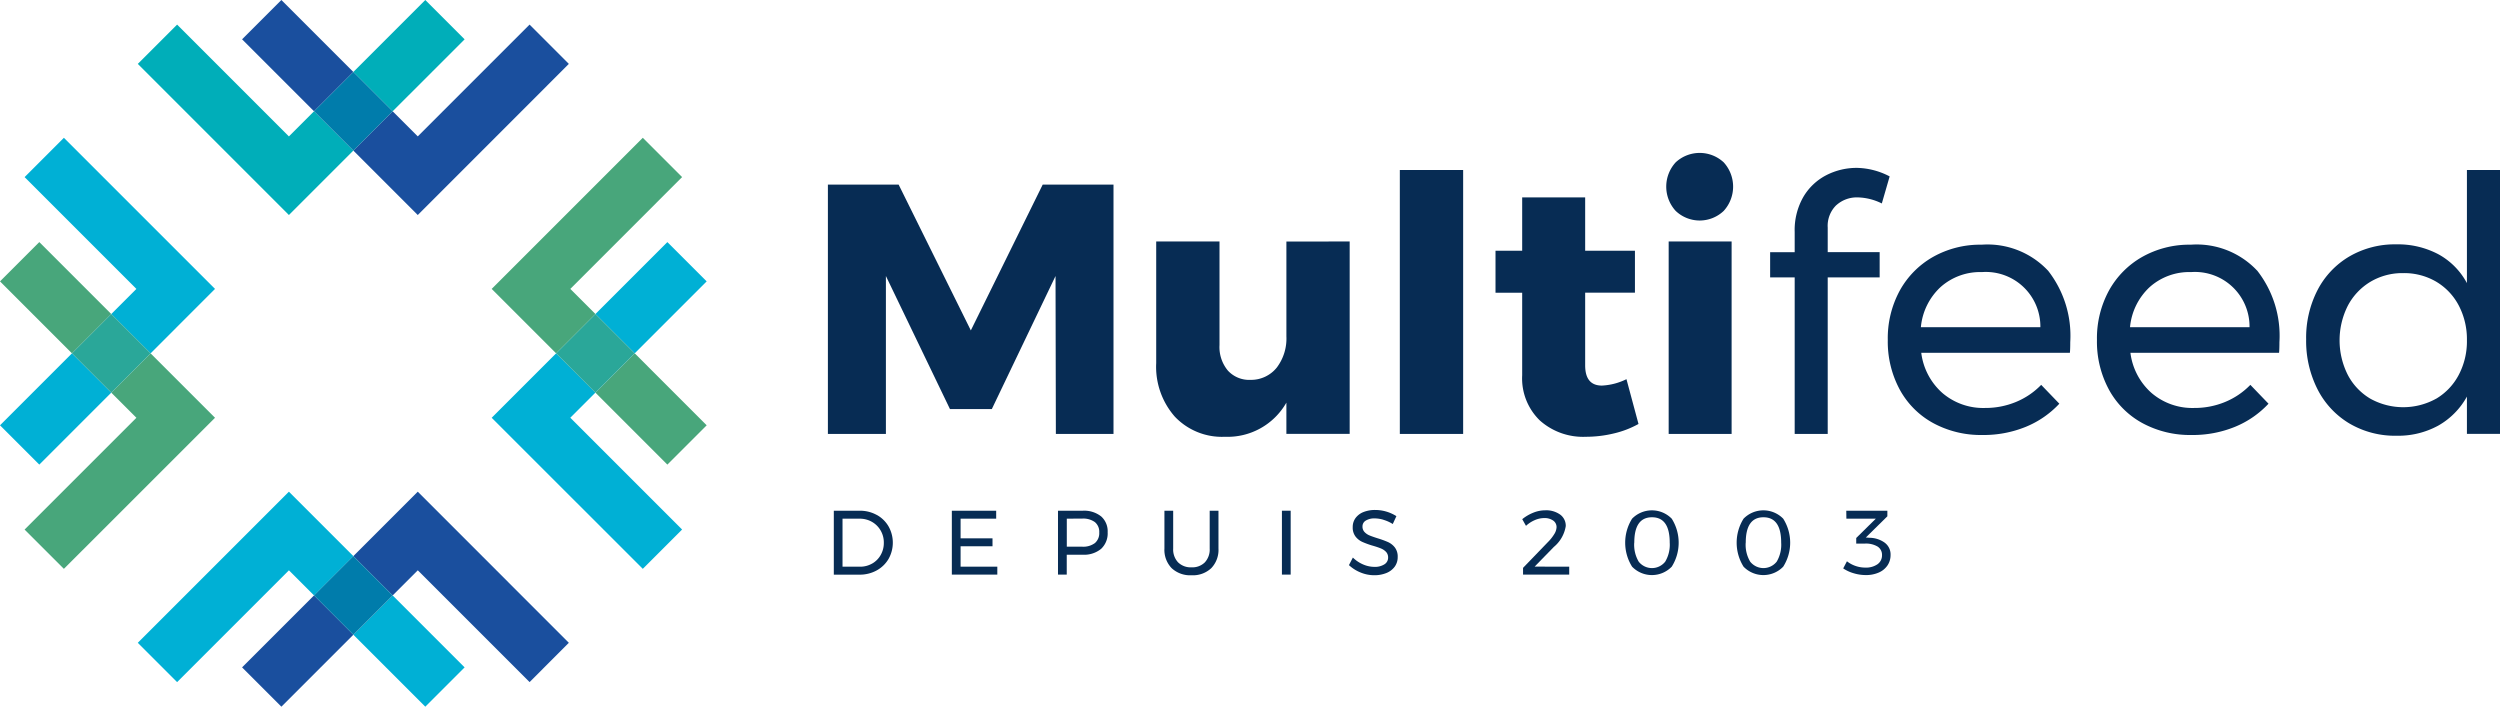<svg xmlns="http://www.w3.org/2000/svg" xmlns:xlink="http://www.w3.org/1999/xlink" width="179.054" height="50.614" viewBox="0 0 179.054 50.614">
  <defs>
    <clipPath id="clip-path">
      <rect id="Rectangle_15" data-name="Rectangle 15" width="179.054" height="50.614" fill="none"/>
    </clipPath>
  </defs>
  <g id="Groupe_3" data-name="Groupe 3" transform="translate(0 0)">
    <rect id="Rectangle_1" data-name="Rectangle 1" width="3.981" height="7.289" transform="translate(25.307 45.46) rotate(-45)" fill="#00b0d5"/>
    <path id="Tracé_1" data-name="Tracé 1" d="M23.445,45.038,12.622,55.861l2.816,2.815,8.008-8.007,1.8,1.8,2.816-2.815Z" transform="translate(-2.753 -9.822)" fill="#00b0d5"/>
    <path id="Tracé_2" data-name="Tracé 2" d="M32.366,49.652l2.816,2.816,1.8-1.8,8.007,8.007L47.8,55.86,36.981,45.037Z" transform="translate(-7.059 -9.822)" fill="#1a4f9e"/>
    <rect id="Rectangle_2" data-name="Rectangle 2" width="7.289" height="3.981" transform="translate(17.338 47.799) rotate(-45)" fill="#1a4f9e"/>
    <rect id="Rectangle_3" data-name="Rectangle 3" width="3.981" height="3.981" transform="translate(22.492 42.645) rotate(-45)" fill="#007cab"/>
    <path id="Tracé_3" data-name="Tracé 3" d="M36.98,15.891,47.8,5.067,44.988,2.252,36.98,10.259l-1.8-1.8-2.816,2.815Z" transform="translate(-7.059 -0.491)" fill="#1a4f9e"/>
    <rect id="Rectangle_4" data-name="Rectangle 4" width="3.982" height="7.288" transform="translate(17.338 2.816) rotate(-45)" fill="#1a4f9e"/>
    <path id="Tracé_4" data-name="Tracé 4" d="M28.06,11.276,25.245,8.461l-1.8,1.8L15.438,2.252,12.623,5.067,23.445,15.891Z" transform="translate(-2.753 -0.491)" fill="#00aeb9"/>
    <rect id="Rectangle_5" data-name="Rectangle 5" width="7.288" height="3.982" transform="translate(25.307 5.154) rotate(-44.996)" fill="#00aeb9"/>
    <rect id="Rectangle_6" data-name="Rectangle 6" width="3.981" height="3.981" transform="translate(22.492 7.969) rotate(-45)" fill="#007cab"/>
    <path id="Tracé_5" data-name="Tracé 5" d="M49.652,32.366l-4.615,4.615L55.86,47.8l2.815-2.816-8.007-8.007,1.8-1.8Z" transform="translate(-9.822 -7.059)" fill="#00b0d5"/>
    <rect id="Rectangle_7" data-name="Rectangle 7" width="7.288" height="3.981" transform="matrix(0.707, -0.707, 0.707, 0.707, 42.645, 22.492)" fill="#00b0d5"/>
    <path id="Tracé_6" data-name="Tracé 6" d="M50.668,23.445l8.007-8.008L55.86,12.622,45.037,23.445l4.615,4.615,2.816-2.816Z" transform="translate(-9.822 -2.753)" fill="#48a67b"/>
    <rect id="Rectangle_8" data-name="Rectangle 8" width="3.982" height="7.288" transform="translate(42.645 28.122) rotate(-44.992)" fill="#48a67b"/>
    <rect id="Rectangle_9" data-name="Rectangle 9" width="3.981" height="3.981" transform="translate(39.83 25.307) rotate(-45)" fill="#2aa799"/>
    <rect id="Rectangle_10" data-name="Rectangle 10" width="7.289" height="3.981" transform="translate(0 30.461) rotate(-45.008)" fill="#00b0d5"/>
    <path id="Tracé_7" data-name="Tracé 7" d="M15.891,23.445,5.067,12.622,2.253,15.438l8.007,8.008-1.8,1.8,2.815,2.816Z" transform="translate(-0.491 -2.753)" fill="#00b0d5"/>
    <path id="Tracé_8" data-name="Tracé 8" d="M11.276,32.366,8.46,35.182l1.8,1.8L2.252,44.988,5.067,47.8,15.891,36.981Z" transform="translate(-0.491 -7.059)" fill="#48a67b"/>
    <rect id="Rectangle_11" data-name="Rectangle 11" width="3.981" height="7.289" transform="translate(0 20.153) rotate(-45)" fill="#48a67b"/>
    <rect id="Rectangle_12" data-name="Rectangle 12" width="3.982" height="3.982" transform="translate(5.154 25.306) rotate(-44.992)" fill="#2aa799"/>
    <path id="Tracé_9" data-name="Tracé 9" d="M75.834,16.907H80.9l5.172,10.445L91.22,16.907h5.07V34.766H92.162l-.024-11.311-4.562,9.528h-3l-4.587-9.528V34.766H75.834Z" transform="translate(-16.539 -3.687)" fill="#072c54"/>
    <g id="Groupe_2" data-name="Groupe 2" transform="translate(0 0)">
      <g id="Groupe_1" data-name="Groupe 1" clip-path="url(#clip-path)">
        <path id="Tracé_10" data-name="Tracé 10" d="M119.763,22.12V35.9H115.23V33.661a4.849,4.849,0,0,1-4.408,2.446,4.652,4.652,0,0,1-3.58-1.44,5.407,5.407,0,0,1-1.336-3.834V22.12h4.534v7.413a2.633,2.633,0,0,0,.6,1.834,2.064,2.064,0,0,0,1.617.663,2.358,2.358,0,0,0,1.885-.88,3.438,3.438,0,0,0,.689-2.228v-6.8Z" transform="translate(-23.097 -4.824)" fill="#072c54"/>
        <rect id="Rectangle_13" data-name="Rectangle 13" width="4.535" height="18.903" transform="translate(100.258 12.176)" fill="#072c54"/>
        <path id="Tracé_11" data-name="Tracé 11" d="M147.228,34.308a6.805,6.805,0,0,1-1.756.676,8.542,8.542,0,0,1-2.013.242,4.648,4.648,0,0,1-3.3-1.172,4.2,4.2,0,0,1-1.262-3.235V24.908h-1.91V21.9h1.91V18.08h4.511V21.9h3.565v3.006h-3.565v5.2c0,.969.4,1.453,1.2,1.453a4.432,4.432,0,0,0,1.758-.459Z" transform="translate(-29.876 -3.943)" fill="#072c54"/>
        <path id="Tracé_12" data-name="Tracé 12" d="M156.741,14.683a2.579,2.579,0,0,1,0,3.477,2.492,2.492,0,0,1-3.439,0,2.573,2.573,0,0,1,0-3.477,2.526,2.526,0,0,1,3.439,0M152.8,20.351h4.508V34.133H152.8Z" transform="translate(-33.287 -3.055)" fill="#072c54"/>
        <path id="Tracé_13" data-name="Tracé 13" d="M166.877,18.051a2.065,2.065,0,0,0-.611,1.6v1.759h3.72v1.809h-3.72V34.432H163.9V23.223h-1.758V21.414H163.9V19.962a4.763,4.763,0,0,1,.623-2.509,4.069,4.069,0,0,1,1.644-1.554,4.75,4.75,0,0,1,2.191-.522,5.234,5.234,0,0,1,2.344.611l-.561,1.937a4.058,4.058,0,0,0-1.732-.434,2.182,2.182,0,0,0-1.529.561" transform="translate(-35.362 -3.353)" fill="#072c54"/>
        <path id="Tracé_14" data-name="Tracé 14" d="M184.389,24.26a7.573,7.573,0,0,1,1.6,5.133c0,.34-.008.6-.027.765H175.318a4.593,4.593,0,0,0,1.516,2.879,4.487,4.487,0,0,0,3.043,1.07,5.706,5.706,0,0,0,2.23-.433,5.351,5.351,0,0,0,1.8-1.222l1.3,1.35a6.816,6.816,0,0,1-2.4,1.655,7.98,7.98,0,0,1-3.109.586,7.152,7.152,0,0,1-3.526-.854,5.992,5.992,0,0,1-2.4-2.407,7.223,7.223,0,0,1-.852-3.541,7.146,7.146,0,0,1,.852-3.528,6.22,6.22,0,0,1,2.382-2.42,6.873,6.873,0,0,1,3.49-.88,5.941,5.941,0,0,1,4.74,1.847m-.535,4.064a3.907,3.907,0,0,0-4.178-3.949,4.257,4.257,0,0,0-2.967,1.07,4.475,4.475,0,0,0-1.414,2.878Z" transform="translate(-37.714 -4.888)" fill="#072c54"/>
        <path id="Tracé_15" data-name="Tracé 15" d="M203.548,24.26a7.573,7.573,0,0,1,1.6,5.133c0,.34-.008.6-.027.765H194.477a4.593,4.593,0,0,0,1.516,2.879,4.487,4.487,0,0,0,3.043,1.07,5.706,5.706,0,0,0,2.23-.433,5.351,5.351,0,0,0,1.8-1.222l1.3,1.35a6.816,6.816,0,0,1-2.4,1.655,7.98,7.98,0,0,1-3.109.586,7.151,7.151,0,0,1-3.526-.854,5.992,5.992,0,0,1-2.4-2.407,7.224,7.224,0,0,1-.852-3.541,7.146,7.146,0,0,1,.852-3.528,6.224,6.224,0,0,1,2.381-2.42,6.878,6.878,0,0,1,3.49-.88,5.941,5.941,0,0,1,4.74,1.847m-.535,4.064a3.907,3.907,0,0,0-4.179-3.949,4.257,4.257,0,0,0-2.967,1.07,4.475,4.475,0,0,0-1.414,2.878Z" transform="translate(-41.892 -4.888)" fill="#072c54"/>
        <path id="Tracé_16" data-name="Tracé 16" d="M225.124,15.572v18.9h-2.369V31.8a5.357,5.357,0,0,1-2.051,2.078,5.991,5.991,0,0,1-2.992.726,6.427,6.427,0,0,1-3.375-.879,6.026,6.026,0,0,1-2.281-2.446,7.643,7.643,0,0,1-.816-3.58,7.434,7.434,0,0,1,.816-3.528,5.982,5.982,0,0,1,2.281-2.408,6.452,6.452,0,0,1,3.348-.866,6.2,6.2,0,0,1,3.033.713,5.081,5.081,0,0,1,2.037,2.063v-8.1Zm-4.572,16.381a4.312,4.312,0,0,0,1.617-1.707,5.156,5.156,0,0,0,.586-2.472,5.213,5.213,0,0,0-.586-2.5,4.3,4.3,0,0,0-1.617-1.705,4.531,4.531,0,0,0-2.357-.612,4.466,4.466,0,0,0-2.357.624,4.37,4.37,0,0,0-1.617,1.719,5.5,5.5,0,0,0,0,4.943,4.28,4.28,0,0,0,1.617,1.707,4.853,4.853,0,0,0,4.713,0" transform="translate(-46.07 -3.396)" fill="#072c54"/>
        <path id="Tracé_17" data-name="Tracé 17" d="M79.446,47.078a2.191,2.191,0,0,1,.847.821,2.368,2.368,0,0,1,0,2.34,2.219,2.219,0,0,1-.853.821,2.5,2.5,0,0,1-1.217.3H76.376V46.781h1.863a2.457,2.457,0,0,1,1.206.3m-.328,3.488a1.622,1.622,0,0,0,.615-.615,1.728,1.728,0,0,0,.226-.877,1.7,1.7,0,0,0-.23-.882,1.664,1.664,0,0,0-.623-.618,1.741,1.741,0,0,0-.879-.226H77v3.439h1.248a1.706,1.706,0,0,0,.867-.222" transform="translate(-16.657 -10.202)" fill="#072c54"/>
        <path id="Tracé_18" data-name="Tracé 18" d="M87.187,46.781h3.176v.568H87.814v1.412H90.1v.568H87.814v1.458h2.63v.568H87.187Z" transform="translate(-19.015 -10.203)" fill="#072c54"/>
        <path id="Tracé_19" data-name="Tracé 19" d="M100,47.186a1.422,1.422,0,0,1,.468,1.137A1.513,1.513,0,0,1,100,49.511a1.919,1.919,0,0,1-1.322.421H97.538v1.425h-.627V46.781h1.764a1.959,1.959,0,0,1,1.324.405M99.552,49.1a.93.93,0,0,0,.314-.762.9.9,0,0,0-.314-.743,1.422,1.422,0,0,0-.9-.251l-1.11.006v2.007h1.11a1.39,1.39,0,0,0,.9-.258" transform="translate(-21.136 -10.202)" fill="#072c54"/>
        <path id="Tracé_20" data-name="Tracé 20" d="M107.638,50.478a1.288,1.288,0,0,0,.963.357,1.27,1.27,0,0,0,.955-.357,1.359,1.359,0,0,0,.346-.991V46.781h.629v2.706a1.892,1.892,0,0,1-.514,1.406,1.92,1.92,0,0,1-1.416.51,1.941,1.941,0,0,1-1.425-.51,1.887,1.887,0,0,1-.516-1.406V46.781h.627v2.706a1.351,1.351,0,0,0,.35.991" transform="translate(-23.262 -10.202)" fill="#072c54"/>
        <rect id="Rectangle_14" data-name="Rectangle 14" width="0.627" height="4.576" transform="translate(91.813 36.578)" fill="#072c54"/>
        <path id="Tracé_21" data-name="Tracé 21" d="M126.041,47.417a2.238,2.238,0,0,0-.631-.1,1.157,1.157,0,0,0-.637.154.475.475,0,0,0-.24.421.555.555,0,0,0,.145.4,1.006,1.006,0,0,0,.353.242c.139.059.334.127.582.206a6.738,6.738,0,0,1,.752.274,1.308,1.308,0,0,1,.489.389,1.074,1.074,0,0,1,.2.683,1.144,1.144,0,0,1-.213.687,1.366,1.366,0,0,1-.594.454,2.273,2.273,0,0,1-.879.16,2.573,2.573,0,0,1-.981-.2,2.674,2.674,0,0,1-.824-.524l.281-.542a2.375,2.375,0,0,0,.736.494,2.051,2.051,0,0,0,.8.173,1.259,1.259,0,0,0,.721-.181.557.557,0,0,0,.267-.486.577.577,0,0,0-.143-.4,1.025,1.025,0,0,0-.365-.249c-.145-.061-.342-.128-.59-.2A5.962,5.962,0,0,1,124.52,49a1.276,1.276,0,0,1-.487-.386,1.056,1.056,0,0,1-.2-.673,1.079,1.079,0,0,1,.2-.647,1.288,1.288,0,0,1,.569-.432,2.239,2.239,0,0,1,.848-.149,2.841,2.841,0,0,1,1.511.443l-.26.563a2.659,2.659,0,0,0-.664-.3" transform="translate(-26.949 -10.188)" fill="#072c54"/>
        <path id="Tracé_22" data-name="Tracé 22" d="M142.8,50.781v.568h-3.307v-.483l1.773-1.837a3,3,0,0,0,.457-.572,1.008,1.008,0,0,0,.17-.494.566.566,0,0,0-.24-.483A1.074,1.074,0,0,0,141,47.3a1.707,1.707,0,0,0-.669.148,2.174,2.174,0,0,0-.627.409l-.268-.478a3.03,3.03,0,0,1,.8-.468,2.273,2.273,0,0,1,.846-.167,1.717,1.717,0,0,1,1.07.307.987.987,0,0,1,.4.823,2.432,2.432,0,0,1-.851,1.491l-1.379,1.412Z" transform="translate(-30.41 -10.195)" fill="#072c54"/>
        <path id="Tracé_23" data-name="Tracé 23" d="M152.2,47.345a3.224,3.224,0,0,1,0,3.436,1.978,1.978,0,0,1-2.841,0,3.237,3.237,0,0,1,0-3.436,1.985,1.985,0,0,1,2.841,0m-2.687,1.716a2.376,2.376,0,0,0,.32,1.36,1.209,1.209,0,0,0,1.9,0,2.374,2.374,0,0,0,.322-1.36q0-1.818-1.269-1.818t-1.268,1.818" transform="translate(-32.467 -10.195)" fill="#072c54"/>
        <path id="Tracé_24" data-name="Tracé 24" d="M162.41,47.345a3.211,3.211,0,0,1,0,3.436,1.978,1.978,0,0,1-2.841,0,3.237,3.237,0,0,1,0-3.436,1.985,1.985,0,0,1,2.841,0m-2.687,1.716a2.362,2.362,0,0,0,.321,1.36,1.21,1.21,0,0,0,1.9,0,2.382,2.382,0,0,0,.32-1.36q0-1.818-1.269-1.818t-1.268,1.818" transform="translate(-34.693 -10.195)" fill="#072c54"/>
        <path id="Tracé_25" data-name="Tracé 25" d="M171.822,49.083a1.042,1.042,0,0,1,.406.862,1.326,1.326,0,0,1-.219.752,1.448,1.448,0,0,1-.622.51,2.25,2.25,0,0,1-.938.183,3,3,0,0,1-.867-.131,2.663,2.663,0,0,1-.747-.346l.268-.51a2.069,2.069,0,0,0,.615.334,2.108,2.108,0,0,0,.693.118,1.446,1.446,0,0,0,.884-.242.775.775,0,0,0,.32-.648.7.7,0,0,0-.32-.618,1.632,1.632,0,0,0-.9-.212h-.627v-.4l1.406-1.386h-2.111l-.008-.568h2.943v.4L170.455,48.7l.274.02a1.887,1.887,0,0,1,1.092.36" transform="translate(-36.822 -10.203)" fill="#072c54"/>
      </g>
    </g>
  </g>
</svg>
